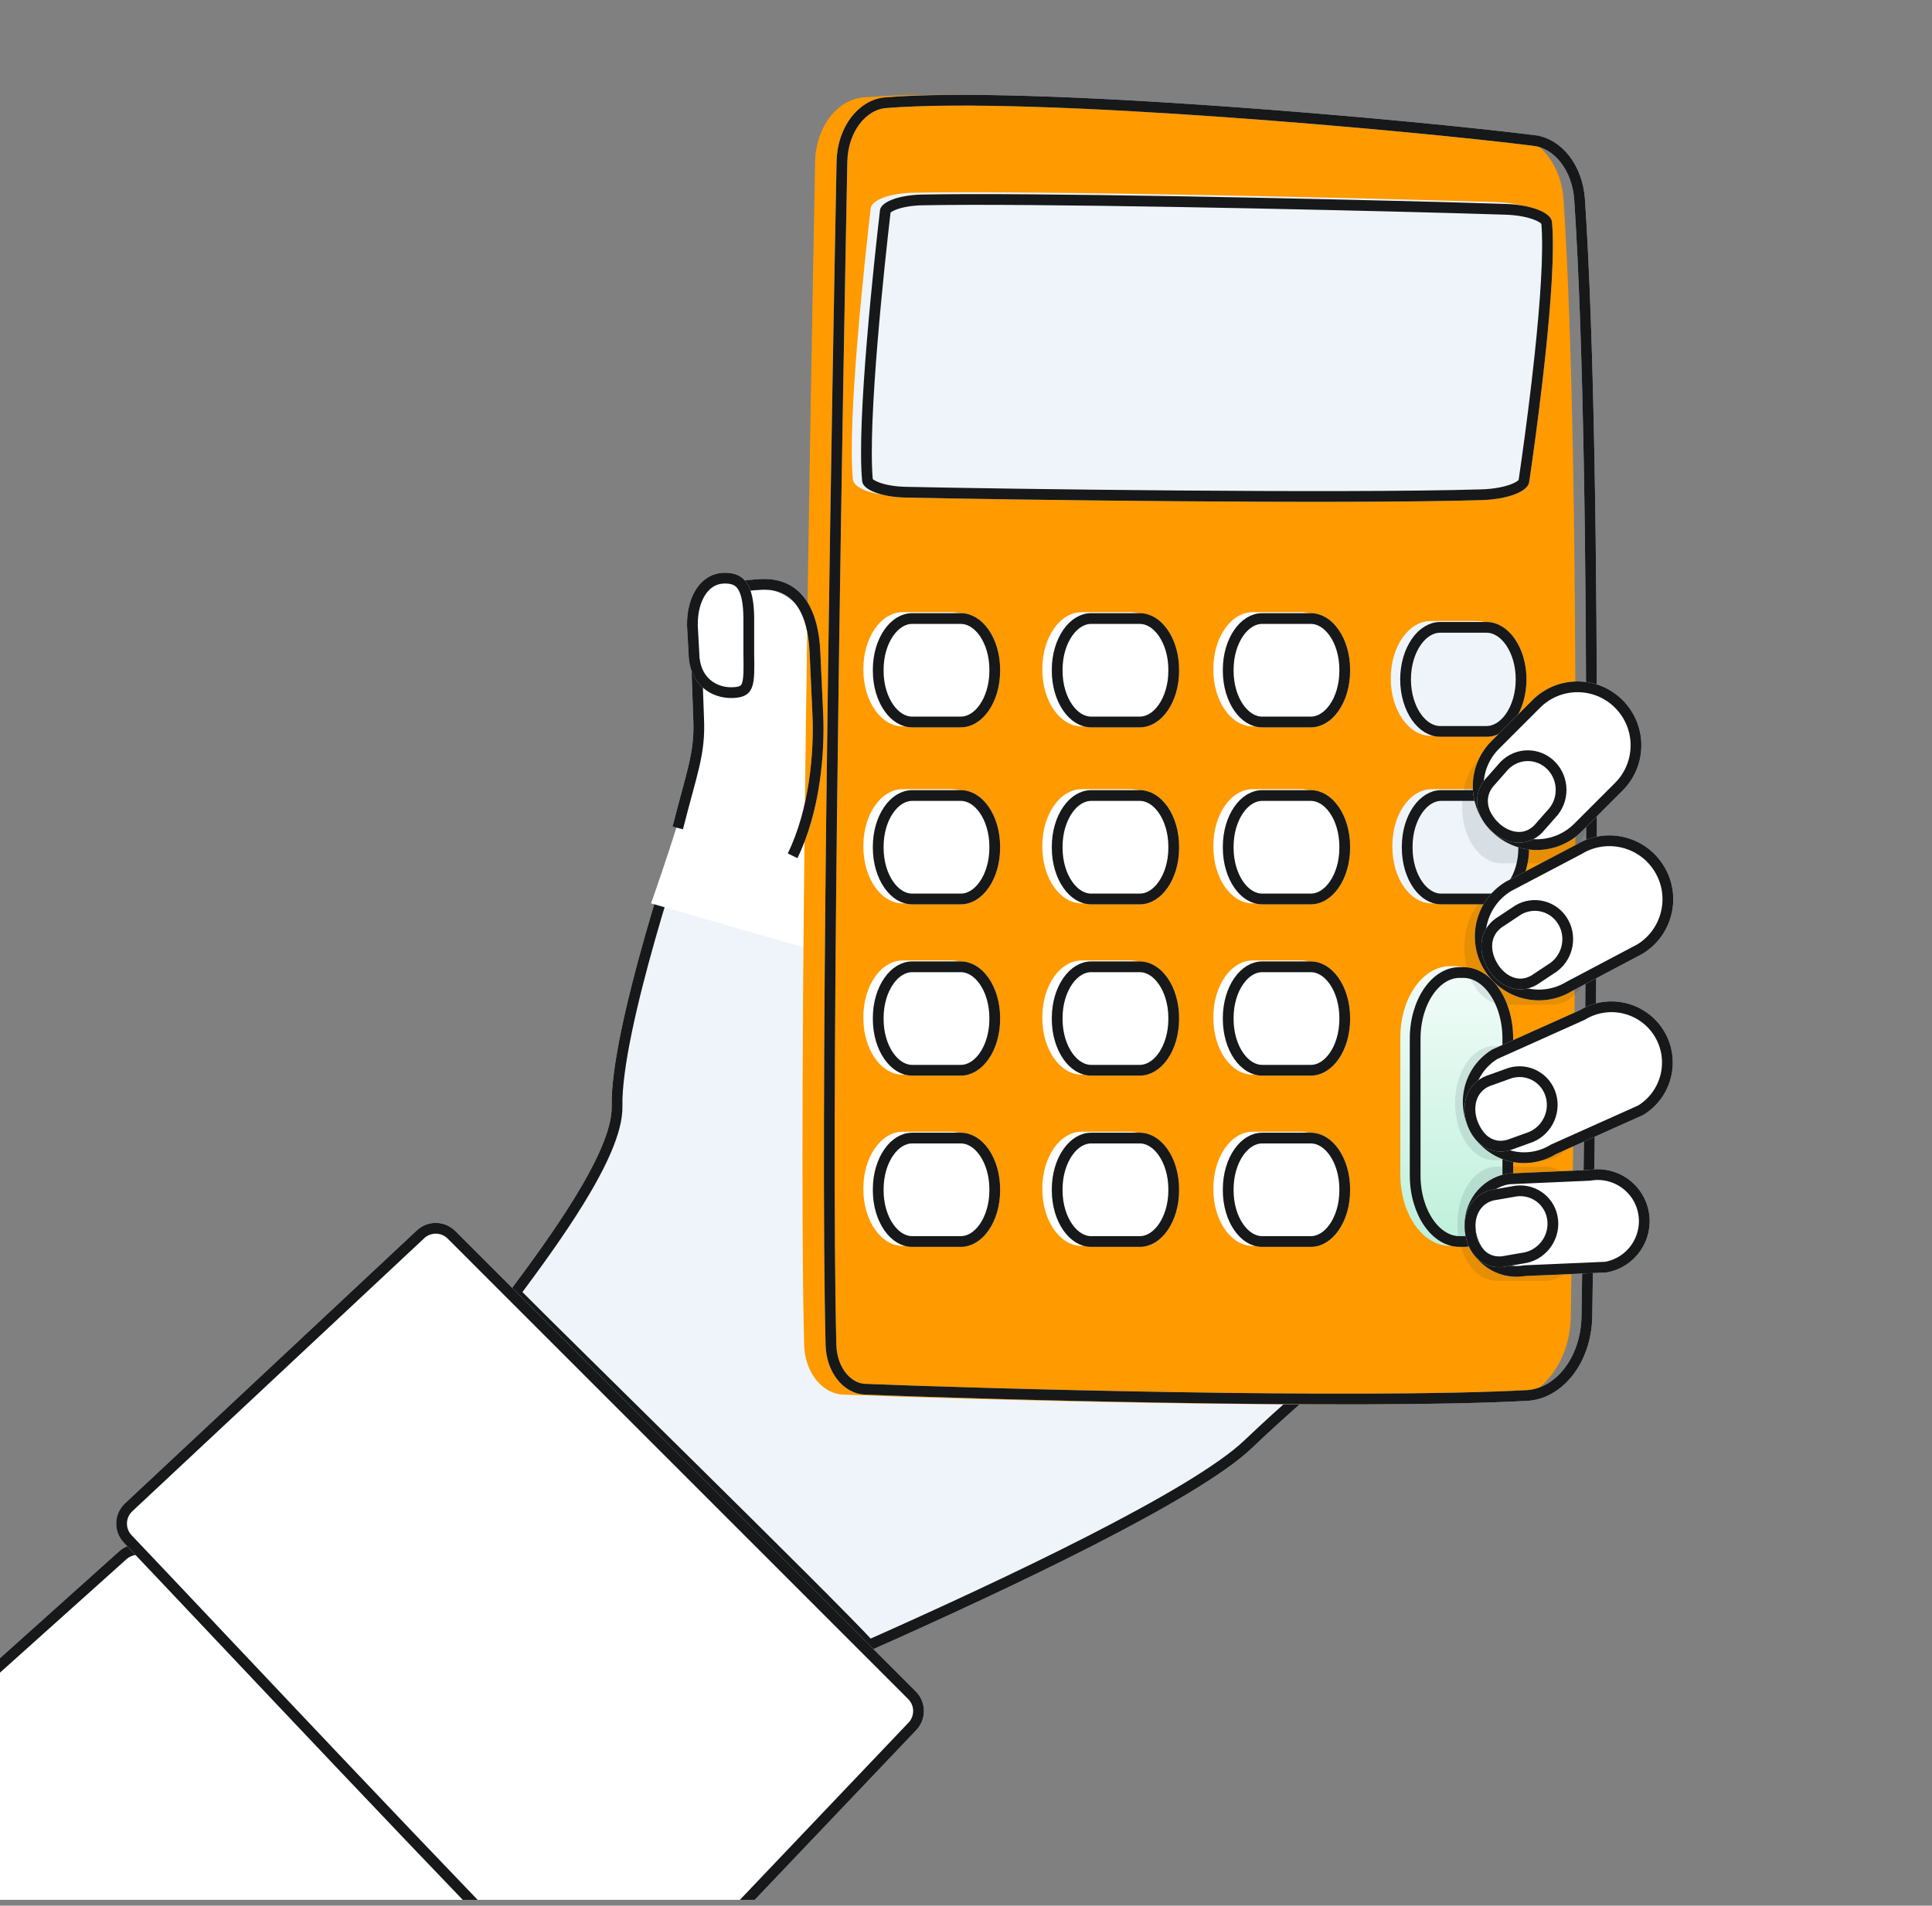 <svg width="224" height="221" viewBox="0 0 224 221" fill="none" xmlns="http://www.w3.org/2000/svg">
<rect x="0" y="0" width="224" height="221" fill="#808080" stroke="none"/>
<g clip-path="url(#clip0_4895_429)">
<path d="M176.965 142.984C176.863 143.041 176.738 143.11 176.592 143.193C176.137 143.451 175.471 143.838 174.618 144.352C172.912 145.382 170.459 146.925 167.467 148.982C161.482 153.097 153.335 159.272 144.676 167.523C143.159 168.967 140.668 170.703 137.493 172.619C134.327 174.529 130.513 176.597 126.378 178.711C118.245 182.867 108.887 187.181 100.798 190.778C98.366 188.127 89.18 179.006 80.075 170.011C71.064 161.108 62.117 152.307 59.754 149.905C61.877 147.041 64.787 143.101 67.177 139.202C68.406 137.197 69.507 135.189 70.295 133.334C71.077 131.492 71.576 129.741 71.544 128.267C71.496 126.07 71.944 122.968 72.664 119.513C73.381 116.069 74.357 112.319 75.342 108.845C76.325 105.372 77.316 102.182 78.06 99.859C78.433 98.698 78.743 97.754 78.961 97.1C79.046 96.844 79.116 96.633 79.171 96.471L176.965 88.227V142.984Z" fill="#EEF4FA"/>
<path d="M176.965 142.984C176.863 143.041 176.738 143.11 176.592 143.193C176.137 143.451 175.471 143.838 174.618 144.352C172.912 145.382 170.459 146.925 167.467 148.982C161.482 153.097 153.335 159.272 144.676 167.523C143.159 168.967 140.668 170.703 137.493 172.619C134.327 174.529 130.513 176.597 126.378 178.711C118.245 182.867 108.887 187.181 100.798 190.778C98.366 188.127 89.18 179.006 80.075 170.011C71.064 161.108 62.117 152.307 59.754 149.905C61.877 147.041 64.787 143.101 67.177 139.202C68.406 137.197 69.507 135.189 70.295 133.334C71.077 131.492 71.576 129.741 71.544 128.267C71.496 126.07 71.944 122.968 72.664 119.513C73.381 116.069 74.357 112.319 75.342 108.845C76.325 105.372 77.316 102.182 78.06 99.859C78.433 98.698 78.743 97.754 78.961 97.1C79.046 96.844 79.116 96.633 79.171 96.471L176.965 88.227V142.984Z" stroke="#EEF4FA" stroke-width="1.246"/>
<path d="M176.965 142.984C176.863 143.041 176.738 143.11 176.592 143.193C176.137 143.451 175.471 143.838 174.618 144.352C172.912 145.382 170.459 146.925 167.467 148.982C161.482 153.097 153.335 159.272 144.676 167.523C143.159 168.967 140.668 170.703 137.493 172.619C134.327 174.529 130.513 176.597 126.378 178.711C118.245 182.867 108.887 187.181 100.798 190.778C98.366 188.127 89.18 179.006 80.075 170.011C71.064 161.108 62.117 152.307 59.754 149.905C61.877 147.041 64.787 143.101 67.177 139.202C68.406 137.197 69.507 135.189 70.295 133.334C71.077 131.492 71.576 129.741 71.544 128.267C71.496 126.07 71.944 122.968 72.664 119.513C73.381 116.069 74.357 112.319 75.342 108.845C76.325 105.372 77.316 102.182 78.06 99.859C78.433 98.698 78.743 97.754 78.961 97.1C79.046 96.844 79.116 96.633 79.171 96.471L176.965 88.227V142.984Z" stroke="black" stroke-opacity="0.9" stroke-width="1.246"/>
<path d="M81.268 84.585C81.483 87.598 76.022 103.284 75.484 104.763L93.644 110.01V99.113C93.958 97.903 93.16 94.835 94.452 92.791C96.066 90.235 94.586 87.275 94.452 79.742C94.317 72.208 93.51 67.904 85.842 68.038C78.174 68.173 80.999 80.818 81.268 84.585Z" fill="white"/>
<path d="M94.507 18.741C94.035 42.938 92.504 126.404 93.235 155.982C93.312 159.117 95.288 161.63 97.753 161.732C109.945 162.239 154.637 163.526 174.578 162.461C178.731 162.239 182.034 157.962 182.121 152.68C182.535 127.282 183.45 55.845 181.277 23.12C181.016 19.2 178.597 16.077 175.516 15.684C162.236 13.998 117.352 9.871 100.124 11.293C97.018 11.548 94.584 14.784 94.507 18.741Z" fill="#FF9A00"/>
<path d="M102.663 11.914C111.222 11.208 126.704 11.879 141.745 12.944C156.77 14.009 171.299 15.461 177.924 16.302V16.303C180.613 16.646 182.894 19.429 183.143 23.161C185.313 55.854 184.4 127.261 183.986 152.669C183.901 157.756 180.741 161.641 177.032 161.839C157.124 162.902 112.462 161.616 100.267 161.109C98.248 161.026 96.418 158.907 96.345 155.967C95.706 130.101 96.797 62.978 97.397 30.386L97.618 18.753C97.691 14.988 99.988 12.134 102.662 11.914H102.663Z" stroke="#EEF4FA" stroke-width="1.246"/>
<path d="M102.663 11.914C111.222 11.208 126.704 11.879 141.745 12.944C156.77 14.009 171.299 15.461 177.924 16.302V16.303C180.613 16.646 182.894 19.429 183.143 23.161C185.313 55.854 184.4 127.261 183.986 152.669C183.901 157.756 180.741 161.641 177.032 161.839C157.124 162.902 112.462 161.616 100.267 161.109C98.248 161.026 96.418 158.907 96.345 155.967C95.706 130.101 96.797 62.978 97.397 30.386L97.618 18.753C97.691 14.988 99.988 12.134 102.662 11.914H102.663Z" stroke="black" stroke-opacity="0.9" stroke-width="1.246"/>
<path d="M100.952 24.166C100.296 29.824 98.226 48.637 98.884 55.596C98.98 56.613 101.157 57.434 103.916 57.495C115.278 57.74 154.04 58.28 170.706 57.788C173.705 57.702 176.062 56.808 176.223 55.701C177.067 49.93 179.492 32.412 178.863 25.531C178.763 24.433 176.452 23.537 173.482 23.441C161.19 23.036 120.002 22.067 105.84 22.352C103.179 22.403 101.065 23.189 100.952 24.166Z" fill="#EEF4FA"/>
<path d="M106.929 23.185C119.304 22.936 152.374 23.646 168.683 24.099L174.538 24.274C175.973 24.32 177.22 24.559 178.099 24.901C178.54 25.072 178.861 25.259 179.066 25.436C179.273 25.615 179.314 25.742 179.319 25.798C179.627 29.168 179.186 35.206 178.551 41.176C178.077 45.638 177.5 50.023 177.063 53.153L176.682 55.821C176.672 55.889 176.617 56.027 176.393 56.212C176.173 56.395 175.837 56.583 175.384 56.755C174.481 57.097 173.213 57.334 171.763 57.376C155.116 57.867 116.37 57.328 105.006 57.082C103.677 57.053 102.516 56.84 101.698 56.531C101.287 56.376 100.989 56.207 100.801 56.047C100.612 55.886 100.584 55.781 100.581 55.748C100.258 52.333 100.604 45.945 101.123 39.654C101.639 33.384 102.319 27.275 102.647 24.449V24.448C102.65 24.422 102.677 24.322 102.863 24.168C103.046 24.015 103.335 23.854 103.734 23.706C104.528 23.411 105.649 23.21 106.928 23.185H106.929Z" stroke="#EEF4FA" stroke-width="1.246"/>
<path d="M106.929 23.185C119.304 22.936 152.374 23.646 168.683 24.099L174.538 24.274C175.973 24.32 177.22 24.559 178.099 24.901C178.54 25.072 178.861 25.259 179.066 25.436C179.273 25.615 179.314 25.742 179.319 25.798C179.627 29.168 179.186 35.206 178.551 41.176C178.077 45.638 177.5 50.023 177.063 53.153L176.682 55.821C176.672 55.889 176.617 56.027 176.393 56.212C176.173 56.395 175.837 56.583 175.384 56.755C174.481 57.097 173.213 57.334 171.763 57.376C155.116 57.867 116.37 57.328 105.006 57.082C103.677 57.053 102.516 56.84 101.698 56.531C101.287 56.376 100.989 56.207 100.801 56.047C100.612 55.886 100.584 55.781 100.581 55.748C100.258 52.333 100.604 45.945 101.123 39.654C101.639 33.384 102.319 27.275 102.647 24.449V24.448C102.65 24.422 102.677 24.322 102.863 24.168C103.046 24.015 103.335 23.854 103.734 23.706C104.528 23.411 105.649 23.21 106.928 23.185H106.929Z" stroke="black" stroke-opacity="0.9" stroke-width="1.246"/>
<path d="M114.859 77.69C114.859 81.307 112.815 84.241 110.296 84.241H104.664C102.145 84.241 100.102 81.307 100.102 77.69V77.549C100.102 73.931 102.145 70.998 104.664 70.998H110.296C112.815 70.998 114.859 73.931 114.859 77.549V77.69V77.69Z" fill="white"/>
<path d="M135.609 77.69C135.609 81.307 133.566 84.241 131.046 84.241H125.415C122.895 84.241 120.852 81.307 120.852 77.69V77.549C120.852 73.931 122.895 70.998 125.415 70.998H131.046C133.566 70.998 135.609 73.931 135.609 77.549V77.69Z" fill="white"/>
<path d="M155.437 77.69C155.437 81.307 153.394 84.241 150.875 84.241H145.243C142.723 84.241 140.68 81.307 140.68 77.69V77.549C140.68 73.931 142.723 70.998 145.243 70.998H150.875C153.394 70.998 155.437 73.931 155.437 77.549V77.69Z" fill="white"/>
<path d="M175.884 78.677C175.884 82.354 173.808 85.333 171.249 85.333H165.88C163.319 85.333 161.245 82.351 161.245 78.677C161.245 74.999 163.321 72.021 165.88 72.021H171.249C173.81 72.021 175.884 74.999 175.884 78.677Z" fill="#EEF4FA"/>
<path d="M114.859 98.216C114.859 101.833 112.815 104.767 110.296 104.767H104.664C102.145 104.767 100.102 101.833 100.102 98.216V98.075C100.102 94.457 102.145 91.524 104.664 91.524H110.296C112.815 91.524 114.859 94.457 114.859 98.075V98.216V98.216Z" fill="white"/>
<path d="M135.609 98.216C135.609 101.833 133.566 104.767 131.046 104.767H125.415C122.895 104.767 120.852 101.833 120.852 98.216V98.075C120.852 94.457 122.895 91.524 125.415 91.524H131.046C133.566 91.524 135.609 94.457 135.609 98.075V98.216Z" fill="white"/>
<path d="M155.437 98.216C155.437 101.833 153.394 104.767 150.875 104.767H145.243C142.723 104.767 140.68 101.833 140.68 98.216V98.075C140.68 94.457 142.723 91.524 145.243 91.524H150.875C153.394 91.524 155.437 94.457 155.437 98.075V98.216Z" fill="white"/>
<path d="M176.189 98.216C176.189 101.833 174.146 104.767 171.627 104.767H165.995C163.476 104.767 161.433 101.833 161.433 98.216V98.075C161.433 94.457 163.476 91.524 165.995 91.524H171.627C174.146 91.524 176.189 94.457 176.189 98.075V98.216Z" fill="#EEF4FA"/>
<path d="M114.859 118.079C114.859 121.696 112.815 124.63 110.296 124.63H104.664C102.145 124.63 100.102 121.696 100.102 118.079V117.938C100.102 114.32 102.145 111.387 104.664 111.387H110.296C112.815 111.387 114.859 114.32 114.859 117.938V118.079V118.079Z" fill="white"/>
<path d="M135.609 118.079C135.609 121.696 133.566 124.63 131.046 124.63H125.415C122.895 124.63 120.852 121.696 120.852 118.079V117.938C120.852 114.32 122.895 111.387 125.415 111.387H131.046C133.566 111.387 135.609 114.32 135.609 117.938V118.079Z" fill="white"/>
<path d="M155.437 118.079C155.437 121.696 153.394 124.63 150.875 124.63H145.243C142.723 124.63 140.68 121.696 140.68 118.079V117.938C140.68 114.32 142.723 111.387 145.243 111.387H150.875C153.394 111.387 155.437 114.32 155.437 117.938V118.079Z" fill="white"/>
<path d="M114.859 137.941C114.859 141.559 112.815 144.492 110.296 144.492H104.664C102.145 144.492 100.102 141.559 100.102 137.941V137.8C100.102 134.183 102.145 131.249 104.664 131.249H110.296C112.815 131.249 114.859 134.183 114.859 137.8V137.941V137.941Z" fill="white"/>
<path d="M135.609 137.941C135.609 141.559 133.566 144.492 131.046 144.492H125.415C122.895 144.492 120.852 141.559 120.852 137.941V137.8C120.852 134.183 122.895 131.249 125.415 131.249H131.046C133.566 131.249 135.609 134.183 135.609 137.8V137.941Z" fill="white"/>
<path d="M155.437 137.941C155.437 141.559 153.394 144.492 150.875 144.492H145.243C142.723 144.492 140.68 141.559 140.68 137.941V137.8C140.68 134.183 142.723 131.249 145.243 131.249H150.875C153.394 131.249 155.437 134.183 155.437 137.8V137.941Z" fill="white"/>
<path d="M174.345 136.202C174.345 140.782 171.758 144.493 168.571 144.493H168.13C164.94 144.493 162.356 140.779 162.356 136.202V120.34C162.356 115.76 164.942 112.049 168.13 112.049H168.571C171.76 112.049 174.345 115.763 174.345 120.34V136.202Z" fill="url(#paint0_linear_4895_429)"/>
<path d="M105.762 71.733H111.394C112.393 71.733 113.363 72.314 114.109 73.385C114.853 74.454 115.334 75.964 115.334 77.661V77.802C115.334 79.499 114.853 81.009 114.109 82.078C113.363 83.149 112.393 83.73 111.394 83.73H105.762C104.763 83.73 103.793 83.149 103.047 82.078C102.303 81.009 101.823 79.499 101.823 77.802V77.661C101.823 75.964 102.303 74.454 103.047 73.385C103.793 72.314 104.763 71.733 105.762 71.733Z" stroke="#EEF4FA" stroke-width="1.246"/>
<path d="M105.762 71.733H111.394C112.393 71.733 113.363 72.314 114.109 73.385C114.853 74.454 115.334 75.964 115.334 77.661V77.802C115.334 79.499 114.853 81.009 114.109 82.078C113.363 83.149 112.393 83.73 111.394 83.73H105.762C104.763 83.73 103.793 83.149 103.047 82.078C102.303 81.009 101.823 79.499 101.823 77.802V77.661C101.823 75.964 102.303 74.454 103.047 73.385C103.793 72.314 104.763 71.733 105.762 71.733Z" stroke="black" stroke-opacity="0.9" stroke-width="1.246"/>
<path d="M126.512 71.733H132.144C133.143 71.733 134.113 72.314 134.859 73.385C135.603 74.454 136.084 75.964 136.084 77.661V77.802C136.084 79.499 135.603 81.009 134.859 82.078C134.113 83.149 133.143 83.73 132.144 83.73H126.512C125.513 83.73 124.544 83.149 123.798 82.078C123.053 81.009 122.573 79.499 122.573 77.802V77.661C122.573 75.964 123.053 74.454 123.798 73.385C124.544 72.314 125.513 71.733 126.512 71.733Z" stroke="#EEF4FA" stroke-width="1.246"/>
<path d="M126.512 71.733H132.144C133.143 71.733 134.113 72.314 134.859 73.385C135.603 74.454 136.084 75.964 136.084 77.661V77.802C136.084 79.499 135.603 81.009 134.859 82.078C134.113 83.149 133.143 83.73 132.144 83.73H126.512C125.513 83.73 124.544 83.149 123.798 82.078C123.053 81.009 122.573 79.499 122.573 77.802V77.661C122.573 75.964 123.053 74.454 123.798 73.385C124.544 72.314 125.513 71.733 126.512 71.733Z" stroke="black" stroke-opacity="0.9" stroke-width="1.246"/>
<path d="M146.341 71.733H151.973C152.972 71.733 153.942 72.314 154.688 73.385C155.432 74.454 155.912 75.964 155.912 77.661V77.802C155.912 79.499 155.432 81.009 154.688 82.078C153.942 83.149 152.972 83.73 151.973 83.73H146.341C145.342 83.73 144.372 83.149 143.626 82.078C142.882 81.009 142.402 79.499 142.402 77.802V77.661C142.402 75.964 142.882 74.454 143.626 73.385C144.372 72.314 145.342 71.733 146.341 71.733Z" stroke="#EEF4FA" stroke-width="1.246"/>
<path d="M146.341 71.733H151.973C152.972 71.733 153.942 72.314 154.688 73.385C155.432 74.454 155.912 75.964 155.912 77.661V77.802C155.912 79.499 155.432 81.009 154.688 82.078C153.942 83.149 152.972 83.73 151.973 83.73H146.341C145.342 83.73 144.372 83.149 143.626 82.078C142.882 81.009 142.402 79.499 142.402 77.802V77.661C142.402 75.964 142.882 74.454 143.626 73.385C144.372 72.314 145.342 71.733 146.341 71.733Z" stroke="black" stroke-opacity="0.9" stroke-width="1.246"/>
<path d="M166.978 72.756H172.346C173.366 72.756 174.354 73.348 175.113 74.438C175.87 75.525 176.359 77.062 176.359 78.789C176.359 80.516 175.87 82.052 175.113 83.14C174.354 84.229 173.365 84.821 172.346 84.821H166.978C165.958 84.821 164.97 84.229 164.211 83.139C163.454 82.051 162.965 80.515 162.965 78.789C162.965 77.062 163.454 75.525 164.211 74.438C164.971 73.348 165.959 72.756 166.978 72.756Z" stroke="#EEF4FA" stroke-width="1.246"/>
<path d="M166.978 72.756H172.346C173.366 72.756 174.354 73.348 175.113 74.438C175.87 75.525 176.359 77.062 176.359 78.789C176.359 80.516 175.87 82.052 175.113 83.14C174.354 84.229 173.365 84.821 172.346 84.821H166.978C165.958 84.821 164.97 84.229 164.211 83.139C163.454 82.051 162.965 80.515 162.965 78.789C162.965 77.062 163.454 75.525 164.211 74.438C164.971 73.348 165.959 72.756 166.978 72.756Z" stroke="black" stroke-opacity="0.9" stroke-width="1.246"/>
<path d="M105.762 92.259H111.394C112.393 92.259 113.363 92.84 114.109 93.911C114.853 94.98 115.333 96.49 115.333 98.187V98.328C115.333 100.025 114.853 101.535 114.109 102.604C113.363 103.675 112.393 104.256 111.394 104.256H105.762C104.763 104.256 103.793 103.675 103.047 102.604C102.303 101.535 101.823 100.025 101.823 98.328V98.187C101.823 96.49 102.303 94.98 103.047 93.911C103.793 92.84 104.763 92.259 105.762 92.259Z" stroke="#EEF4FA" stroke-width="1.246"/>
<path d="M105.762 92.259H111.394C112.393 92.259 113.363 92.84 114.109 93.911C114.853 94.98 115.333 96.49 115.333 98.187V98.328C115.333 100.025 114.853 101.535 114.109 102.604C113.363 103.675 112.393 104.256 111.394 104.256H105.762C104.763 104.256 103.793 103.675 103.047 102.604C102.303 101.535 101.823 100.025 101.823 98.328V98.187C101.823 96.49 102.303 94.98 103.047 93.911C103.793 92.84 104.763 92.259 105.762 92.259Z" stroke="black" stroke-opacity="0.9" stroke-width="1.246"/>
<path d="M126.512 92.259H132.144C133.143 92.259 134.113 92.84 134.859 93.911C135.603 94.98 136.084 96.49 136.084 98.187V98.328C136.084 100.025 135.603 101.535 134.859 102.604C134.113 103.675 133.143 104.256 132.144 104.256H126.512C125.513 104.256 124.544 103.675 123.798 102.604C123.053 101.535 122.573 100.025 122.573 98.328V98.187C122.573 96.49 123.053 94.98 123.798 93.911C124.544 92.84 125.513 92.259 126.512 92.259Z" stroke="#EEF4FA" stroke-width="1.246"/>
<path d="M126.512 92.259H132.144C133.143 92.259 134.113 92.84 134.859 93.911C135.603 94.98 136.084 96.49 136.084 98.187V98.328C136.084 100.025 135.603 101.535 134.859 102.604C134.113 103.675 133.143 104.256 132.144 104.256H126.512C125.513 104.256 124.544 103.675 123.798 102.604C123.053 101.535 122.573 100.025 122.573 98.328V98.187C122.573 96.49 123.053 94.98 123.798 93.911C124.544 92.84 125.513 92.259 126.512 92.259Z" stroke="black" stroke-opacity="0.9" stroke-width="1.246"/>
<path d="M146.341 92.259H151.973C152.972 92.259 153.942 92.84 154.688 93.911C155.432 94.98 155.912 96.49 155.912 98.187V98.328C155.912 100.025 155.432 101.535 154.688 102.604C153.942 103.675 152.972 104.256 151.973 104.256H146.341C145.342 104.256 144.372 103.675 143.626 102.604C142.882 101.535 142.402 100.025 142.402 98.328V98.187C142.402 96.49 142.882 94.98 143.626 93.911C144.372 92.84 145.342 92.259 146.341 92.259Z" stroke="#EEF4FA" stroke-width="1.246"/>
<path d="M146.341 92.259H151.973C152.972 92.259 153.942 92.84 154.688 93.911C155.432 94.98 155.912 96.49 155.912 98.187V98.328C155.912 100.025 155.432 101.535 154.688 102.604C153.942 103.675 152.972 104.256 151.973 104.256H146.341C145.342 104.256 144.372 103.675 143.626 102.604C142.882 101.535 142.402 100.025 142.402 98.328V98.187C142.402 96.49 142.882 94.98 143.626 93.911C144.372 92.84 145.342 92.259 146.341 92.259Z" stroke="black" stroke-opacity="0.9" stroke-width="1.246"/>
<path d="M167.093 92.259H172.725C173.724 92.259 174.694 92.84 175.44 93.911C176.184 94.98 176.664 96.49 176.664 98.187V98.328C176.664 100.025 176.184 101.535 175.44 102.604C174.694 103.675 173.724 104.256 172.725 104.256H167.093C166.094 104.256 165.124 103.675 164.378 102.604C163.634 101.535 163.154 100.025 163.154 98.328V98.187C163.154 96.49 163.634 94.98 164.378 93.911C165.124 92.84 166.094 92.259 167.093 92.259Z" stroke="#EEF4FA" stroke-width="1.246"/>
<path d="M167.093 92.259H172.725C173.724 92.259 174.694 92.84 175.44 93.911C176.184 94.98 176.664 96.49 176.664 98.187V98.328C176.664 100.025 176.184 101.535 175.44 102.604C174.694 103.675 173.724 104.256 172.725 104.256H167.093C166.094 104.256 165.124 103.675 164.378 102.604C163.634 101.535 163.154 100.025 163.154 98.328V98.187C163.154 96.49 163.634 94.98 164.378 93.911C165.124 92.84 166.094 92.259 167.093 92.259Z" stroke="black" stroke-opacity="0.9" stroke-width="1.246"/>
<path d="M105.762 112.122H111.394C112.393 112.122 113.363 112.703 114.109 113.774C114.853 114.843 115.333 116.353 115.333 118.05V118.191C115.333 119.888 114.853 121.398 114.109 122.467C113.363 123.538 112.393 124.119 111.394 124.119H105.762C104.763 124.119 103.793 123.538 103.047 122.467C102.303 121.398 101.823 119.888 101.823 118.191V118.05C101.823 116.353 102.303 114.843 103.047 113.774C103.793 112.703 104.763 112.122 105.762 112.122Z" stroke="#EEF4FA" stroke-width="1.246"/>
<path d="M105.762 112.122H111.394C112.393 112.122 113.363 112.703 114.109 113.774C114.853 114.843 115.333 116.353 115.333 118.05V118.191C115.333 119.888 114.853 121.398 114.109 122.467C113.363 123.538 112.393 124.119 111.394 124.119H105.762C104.763 124.119 103.793 123.538 103.047 122.467C102.303 121.398 101.823 119.888 101.823 118.191V118.05C101.823 116.353 102.303 114.843 103.047 113.774C103.793 112.703 104.763 112.122 105.762 112.122Z" stroke="black" stroke-opacity="0.9" stroke-width="1.246"/>
<path d="M126.512 112.122H132.144C133.143 112.122 134.113 112.703 134.859 113.774C135.603 114.843 136.084 116.353 136.084 118.05V118.191C136.084 119.888 135.603 121.398 134.859 122.467C134.113 123.538 133.143 124.119 132.144 124.119H126.512C125.513 124.119 124.544 123.538 123.798 122.467C123.053 121.398 122.573 119.888 122.573 118.191V118.05C122.573 116.353 123.053 114.843 123.798 113.774C124.544 112.703 125.513 112.122 126.512 112.122Z" stroke="#EEF4FA" stroke-width="1.246"/>
<path d="M126.512 112.122H132.144C133.143 112.122 134.113 112.703 134.859 113.774C135.603 114.843 136.084 116.353 136.084 118.05V118.191C136.084 119.888 135.603 121.398 134.859 122.467C134.113 123.538 133.143 124.119 132.144 124.119H126.512C125.513 124.119 124.544 123.538 123.798 122.467C123.053 121.398 122.573 119.888 122.573 118.191V118.05C122.573 116.353 123.053 114.843 123.798 113.774C124.544 112.703 125.513 112.122 126.512 112.122Z" stroke="black" stroke-opacity="0.9" stroke-width="1.246"/>
<path d="M146.341 112.122H151.973C152.972 112.122 153.942 112.703 154.688 113.774C155.432 114.843 155.912 116.353 155.912 118.05V118.191C155.912 119.888 155.432 121.398 154.688 122.467C153.942 123.538 152.972 124.119 151.973 124.119H146.341C145.342 124.119 144.372 123.538 143.626 122.467C142.882 121.398 142.402 119.888 142.402 118.191V118.05C142.402 116.353 142.882 114.843 143.626 113.774C144.372 112.703 145.342 112.122 146.341 112.122Z" stroke="#EEF4FA" stroke-width="1.246"/>
<path d="M146.341 112.122H151.973C152.972 112.122 153.942 112.703 154.688 113.774C155.432 114.843 155.912 116.353 155.912 118.05V118.191C155.912 119.888 155.432 121.398 154.688 122.467C153.942 123.538 152.972 124.119 151.973 124.119H146.341C145.342 124.119 144.372 123.538 143.626 122.467C142.882 121.398 142.402 119.888 142.402 118.191V118.05C142.402 116.353 142.882 114.843 143.626 113.774C144.372 112.703 145.342 112.122 146.341 112.122Z" stroke="black" stroke-opacity="0.9" stroke-width="1.246"/>
<path d="M105.762 131.985H111.394C112.393 131.985 113.363 132.566 114.109 133.637C114.853 134.706 115.333 136.216 115.333 137.913V138.054C115.333 139.751 114.853 141.261 114.109 142.33C113.363 143.401 112.393 143.982 111.394 143.982H105.762C104.763 143.982 103.793 143.401 103.047 142.33C102.303 141.261 101.823 139.751 101.823 138.054V137.913C101.823 136.216 102.303 134.706 103.047 133.637C103.793 132.566 104.763 131.985 105.762 131.985Z" stroke="#EEF4FA" stroke-width="1.246"/>
<path d="M105.762 131.985H111.394C112.393 131.985 113.363 132.566 114.109 133.637C114.853 134.706 115.333 136.216 115.333 137.913V138.054C115.333 139.751 114.853 141.261 114.109 142.33C113.363 143.401 112.393 143.982 111.394 143.982H105.762C104.763 143.982 103.793 143.401 103.047 142.33C102.303 141.261 101.823 139.751 101.823 138.054V137.913C101.823 136.216 102.303 134.706 103.047 133.637C103.793 132.566 104.763 131.985 105.762 131.985Z" stroke="black" stroke-opacity="0.9" stroke-width="1.246"/>
<path d="M126.512 131.985H132.144C133.143 131.985 134.113 132.566 134.859 133.637C135.603 134.706 136.084 136.216 136.084 137.913V138.054C136.084 139.751 135.603 141.261 134.859 142.33C134.113 143.401 133.143 143.982 132.144 143.982H126.512C125.513 143.982 124.544 143.401 123.798 142.33C123.053 141.261 122.573 139.751 122.573 138.054V137.913C122.573 136.216 123.053 134.706 123.798 133.637C124.544 132.566 125.513 131.985 126.512 131.985Z" stroke="#EEF4FA" stroke-width="1.246"/>
<path d="M126.512 131.985H132.144C133.143 131.985 134.113 132.566 134.859 133.637C135.603 134.706 136.084 136.216 136.084 137.913V138.054C136.084 139.751 135.603 141.261 134.859 142.33C134.113 143.401 133.143 143.982 132.144 143.982H126.512C125.513 143.982 124.544 143.401 123.798 142.33C123.053 141.261 122.573 139.751 122.573 138.054V137.913C122.573 136.216 123.053 134.706 123.798 133.637C124.544 132.566 125.513 131.985 126.512 131.985Z" stroke="black" stroke-opacity="0.9" stroke-width="1.246"/>
<path d="M146.341 131.985H151.973C152.972 131.985 153.942 132.566 154.688 133.637C155.432 134.706 155.912 136.216 155.912 137.913V138.054C155.912 139.751 155.432 141.261 154.688 142.33C153.942 143.401 152.972 143.982 151.973 143.982H146.341C145.342 143.982 144.372 143.401 143.626 142.33C142.882 141.261 142.402 139.751 142.402 138.054V137.913C142.402 136.216 142.882 134.706 143.626 133.637C144.372 132.566 145.342 131.985 146.341 131.985Z" stroke="#EEF4FA" stroke-width="1.246"/>
<path d="M146.341 131.985H151.973C152.972 131.985 153.942 132.566 154.688 133.637C155.432 134.706 155.912 136.216 155.912 137.913V138.054C155.912 139.751 155.432 141.261 154.688 142.33C153.942 143.401 152.972 143.982 151.973 143.982H146.341C145.342 143.982 144.372 143.401 143.626 142.33C142.882 141.261 142.402 139.751 142.402 138.054V137.913C142.402 136.216 142.882 134.706 143.626 133.637C144.372 132.566 145.342 131.985 146.341 131.985Z" stroke="black" stroke-opacity="0.9" stroke-width="1.246"/>
<path d="M169.228 112.785H169.668C171.003 112.785 172.275 113.561 173.24 114.947C174.203 116.331 174.819 118.276 174.819 120.453V136.314C174.819 138.493 174.203 140.438 173.24 141.821C172.275 143.206 171.002 143.982 169.668 143.982H169.228C167.894 143.982 166.621 143.206 165.656 141.82C164.692 140.436 164.077 138.491 164.077 136.314V120.453C164.077 118.274 164.693 116.329 165.657 114.946C166.622 113.56 167.895 112.785 169.228 112.785Z" stroke="#EEF4FA" stroke-width="1.246"/>
<path d="M169.228 112.785H169.668C171.003 112.785 172.275 113.561 173.24 114.947C174.203 116.331 174.819 118.276 174.819 120.453V136.314C174.819 138.493 174.203 140.438 173.24 141.821C172.275 143.206 171.002 143.982 169.668 143.982H169.228C167.894 143.982 166.621 143.206 165.656 141.82C164.692 140.436 164.077 138.491 164.077 136.314V120.453C164.077 118.274 164.693 116.329 165.657 114.946C166.622 113.56 167.895 112.785 169.228 112.785Z" stroke="black" stroke-opacity="0.9" stroke-width="1.246"/>
<path opacity="0.1" d="M184.273 93.564C184.273 97.181 182.23 100.115 179.71 100.115H174.078C171.559 100.115 169.516 97.181 169.516 93.564V93.423C169.516 89.805 171.559 86.872 174.078 86.872H179.71C182.23 86.872 184.273 89.805 184.273 93.423V93.564Z" fill="#011E2E"/>
<path opacity="0.1" d="M184.542 109.976C184.542 113.593 182.499 116.527 179.979 116.527H174.348C171.828 116.527 169.785 113.593 169.785 109.976V109.835C169.785 106.217 171.828 103.284 174.348 103.284H179.979C182.499 103.284 184.542 106.217 184.542 109.835V109.976Z" fill="#011E2E"/>
<path opacity="0.1" d="M183.466 128.002C183.466 131.619 181.423 134.553 178.903 134.553H173.271C170.752 134.553 168.709 131.619 168.709 128.002V127.861C168.709 124.243 170.752 121.31 173.271 121.31H178.903C181.423 121.31 183.466 124.243 183.466 127.861V128.002Z" fill="#011E2E"/>
<path opacity="0.1" d="M183.735 141.992C183.735 145.61 181.692 148.543 179.172 148.543H173.54C171.021 148.543 168.978 145.61 168.978 141.992V141.851C168.978 138.234 171.021 135.3 173.54 135.3H179.172C181.692 135.3 183.735 138.234 183.735 141.851V141.992Z" fill="#011E2E"/>
<path d="M91.895 99.248C94.475 93.975 95.026 87.214 94.819 82.807L94.487 75.587C94.279 71.188 92.669 67.578 88.263 67.777C83.856 67.993 80.453 69.172 80.652 73.578L81.001 83.355C81.184 87.396 80.229 89.5 78.578 96.02" stroke="#EEF4FA" stroke-width="1.246"/>
<path d="M91.895 99.248C94.475 93.975 95.026 87.214 94.819 82.807L94.487 75.587C94.279 71.188 92.669 67.578 88.263 67.777C83.856 67.993 80.453 69.172 80.652 73.578L81.001 83.355C81.184 87.396 80.229 89.5 78.578 96.02" stroke="black" stroke-opacity="0.9" stroke-width="1.246"/>
<path d="M83.909 67.05C85.041 67.013 85.68 67.358 86.09 67.989C86.489 68.602 86.724 69.561 86.795 70.951L86.816 71.573V75.797C86.83 76.684 86.844 77.418 86.82 78.038C86.795 78.662 86.732 79.114 86.616 79.444C86.506 79.754 86.356 79.939 86.146 80.065C85.916 80.202 85.554 80.306 84.959 80.326H84.958C83.808 80.368 82.695 79.999 81.87 79.254C81.052 78.516 80.475 77.373 80.454 75.78L80.453 75.766V75.753L80.278 72.551C80.254 70.905 80.643 69.529 81.293 68.573C81.939 67.625 82.838 67.085 83.909 67.05Z" fill="white"/>
<path d="M83.909 67.05C85.041 67.013 85.68 67.358 86.09 67.989C86.489 68.602 86.724 69.561 86.795 70.951L86.816 71.573V75.797C86.83 76.684 86.844 77.418 86.82 78.038C86.795 78.662 86.732 79.114 86.616 79.444C86.506 79.754 86.356 79.939 86.146 80.065C85.916 80.202 85.554 80.306 84.959 80.326H84.958C83.808 80.368 82.695 79.999 81.87 79.254C81.052 78.516 80.475 77.373 80.454 75.78L80.453 75.766V75.753L80.278 72.551C80.254 70.905 80.643 69.529 81.293 68.573C81.939 67.625 82.838 67.085 83.909 67.05Z" stroke="#EEF4FA" stroke-width="1.246"/>
<path d="M83.909 67.05C85.041 67.013 85.68 67.358 86.09 67.989C86.489 68.602 86.724 69.561 86.795 70.951L86.816 71.573V75.797C86.83 76.684 86.844 77.418 86.82 78.038C86.795 78.662 86.732 79.114 86.616 79.444C86.506 79.754 86.356 79.939 86.146 80.065C85.916 80.202 85.554 80.306 84.959 80.326H84.958C83.808 80.368 82.695 79.999 81.87 79.254C81.052 78.516 80.475 77.373 80.454 75.78L80.453 75.766V75.753L80.278 72.551C80.254 70.905 80.643 69.529 81.293 68.573C81.939 67.625 82.838 67.085 83.909 67.05Z" stroke="black" stroke-opacity="0.9" stroke-width="1.246"/>
<path d="M178.113 81.641C180.757 78.989 185.05 78.989 187.695 81.641C190.34 84.294 190.341 88.581 187.696 91.234L182.965 95.964C180.312 98.617 176.026 98.617 173.373 95.964L173.372 95.963L173.131 95.71C170.723 93.051 170.803 88.934 173.371 86.381L173.373 86.38L178.113 81.641Z" fill="white"/>
<path d="M178.113 81.641C180.757 78.989 185.05 78.989 187.695 81.641C190.34 84.294 190.341 88.581 187.696 91.234L182.965 95.964C180.312 98.617 176.026 98.617 173.373 95.964L173.372 95.963L173.131 95.71C170.723 93.051 170.803 88.934 173.371 86.381L173.373 86.38L178.113 81.641Z" stroke="#EEF4FA" stroke-width="1.246"/>
<path d="M178.113 81.641C180.757 78.989 185.05 78.989 187.695 81.641C190.34 84.294 190.341 88.581 187.696 91.234L182.965 95.964C180.312 98.617 176.026 98.617 173.373 95.964L173.372 95.963L173.131 95.71C170.723 93.051 170.803 88.934 173.371 86.381L173.373 86.38L178.113 81.641Z" stroke="black" stroke-opacity="0.9" stroke-width="1.246"/>
<path d="M174.421 88.791C175.926 87.254 178.359 87.256 179.862 88.797C181.375 90.349 181.375 92.863 179.862 94.414L179.851 94.425L179.84 94.437L178.343 96.138C177.602 96.893 176.709 97.175 175.812 97.091C174.899 97.006 173.948 96.537 173.158 95.729L173.157 95.728C172.369 94.925 171.942 93.988 171.887 93.086C171.833 92.194 172.139 91.292 172.895 90.524L172.919 90.498L174.421 88.791Z" stroke="#EEF4FA" stroke-width="1.246"/>
<path d="M174.421 88.791C175.926 87.254 178.359 87.256 179.862 88.797C181.375 90.349 181.375 92.863 179.862 94.414L179.851 94.425L179.84 94.437L178.343 96.138C177.602 96.893 176.709 97.175 175.812 97.091C174.899 97.006 173.948 96.537 173.158 95.729L173.157 95.728C172.369 94.925 171.942 93.988 171.887 93.086C171.833 92.194 172.139 91.292 172.895 90.524L172.919 90.498L174.421 88.791Z" stroke="black" stroke-opacity="0.9" stroke-width="1.246"/>
<path d="M183.083 98.489C186.281 96.544 190.453 97.569 192.391 100.776L192.393 100.779C194.335 103.966 193.313 108.141 190.113 110.081L181.953 114.394L181.921 114.411C178.723 116.349 174.549 115.324 172.602 112.115C170.66 108.914 171.686 104.754 174.877 102.804L183.048 98.508L183.066 98.499L183.083 98.489Z" fill="white"/>
<path d="M183.083 98.489C186.281 96.544 190.453 97.569 192.391 100.776L192.393 100.779C194.335 103.966 193.313 108.141 190.113 110.081L181.953 114.394L181.921 114.411C178.723 116.349 174.549 115.324 172.602 112.115C170.66 108.914 171.686 104.754 174.877 102.804L183.048 98.508L183.066 98.499L183.083 98.489Z" stroke="#EEF4FA" stroke-width="1.246"/>
<path d="M183.083 98.489C186.281 96.544 190.453 97.569 192.391 100.776L192.393 100.779C194.335 103.966 193.313 108.141 190.113 110.081L181.953 114.394L181.921 114.411C178.723 116.349 174.549 115.324 172.602 112.115C170.66 108.914 171.686 104.754 174.877 102.804L183.048 98.508L183.066 98.499L183.083 98.489Z" stroke="black" stroke-opacity="0.9" stroke-width="1.246"/>
<path d="M183.479 117.694C186.546 115.846 190.52 116.815 192.383 119.872V119.873C194.232 122.93 193.259 126.897 190.222 128.759L180.138 133.281L180.103 133.297L180.07 133.317C177.004 135.179 173.022 134.195 171.166 131.136C169.317 128.087 170.282 124.12 173.319 122.258L183.412 117.729L183.447 117.713L183.479 117.694Z" fill="white"/>
<path d="M183.479 117.694C186.546 115.846 190.52 116.815 192.383 119.872V119.873C194.232 122.93 193.259 126.897 190.222 128.759L180.138 133.281L180.103 133.297L180.07 133.317C177.004 135.179 173.022 134.195 171.166 131.136C169.317 128.087 170.282 124.12 173.319 122.258L183.412 117.729L183.447 117.713L183.479 117.694Z" stroke="#EEF4FA" stroke-width="1.246"/>
<path d="M183.479 117.694C186.546 115.846 190.52 116.815 192.383 119.872V119.873C194.232 122.93 193.259 126.897 190.222 128.759L180.138 133.281L180.103 133.297L180.07 133.317C177.004 135.179 173.022 134.195 171.166 131.136C169.317 128.087 170.282 124.12 173.319 122.258L183.412 117.729L183.447 117.713L183.479 117.694Z" stroke="black" stroke-opacity="0.9" stroke-width="1.246"/>
<path d="M184.349 136.298C187.287 135.8 190.076 137.778 190.568 140.732V140.733C191.057 143.661 189.094 146.44 186.175 146.954L176.806 147.361L176.768 147.362L176.73 147.369C173.783 147.867 171.001 145.88 170.51 142.942V142.941L170.47 142.665C170.137 139.831 172.076 137.207 174.898 136.718L184.272 136.306L184.31 136.304L184.349 136.298Z" fill="white"/>
<path d="M184.349 136.298C187.287 135.8 190.076 137.778 190.568 140.732V140.733C191.057 143.661 189.094 146.44 186.175 146.954L176.806 147.361L176.768 147.362L176.73 147.369C173.783 147.867 171.001 145.88 170.51 142.942V142.941L170.47 142.665C170.137 139.831 172.076 137.207 174.898 136.718L184.272 136.306L184.31 136.304L184.349 136.298Z" stroke="#EEF4FA" stroke-width="1.246"/>
<path d="M184.349 136.298C187.287 135.8 190.076 137.778 190.568 140.732V140.733C191.057 143.661 189.094 146.44 186.175 146.954L176.806 147.361L176.768 147.362L176.73 147.369C173.783 147.867 171.001 145.88 170.51 142.942V142.941L170.47 142.665C170.137 139.831 172.076 137.207 174.898 136.718L184.272 136.306L184.31 136.304L184.349 136.298Z" stroke="black" stroke-opacity="0.9" stroke-width="1.246"/>
<path d="M176.007 105.543C177.859 104.449 180.208 105.082 181.26 106.96C182.32 108.851 181.668 111.279 179.804 112.385L179.791 112.392L179.777 112.401L177.89 113.656C176.978 114.192 176.043 114.233 175.198 113.92C174.338 113.601 173.542 112.901 172.988 111.916L172.987 111.915C172.435 110.935 172.266 109.92 172.446 109.034C172.625 108.158 173.155 107.367 174.084 106.821L174.113 106.802L176.007 105.543Z" stroke="#EEF4FA" stroke-width="1.246"/>
<path d="M176.007 105.543C177.859 104.449 180.208 105.082 181.26 106.96C182.32 108.851 181.668 111.279 179.804 112.385L179.791 112.392L179.777 112.401L177.89 113.656C176.978 114.192 176.043 114.233 175.198 113.92C174.338 113.601 173.542 112.901 172.988 111.916L172.987 111.915C172.435 110.935 172.266 109.92 172.446 109.034C172.625 108.158 173.155 107.367 174.084 106.821L174.113 106.802L176.007 105.543Z" stroke="black" stroke-opacity="0.9" stroke-width="1.246"/>
<path d="M175.063 124.449C177.123 123.828 179.253 125.004 179.826 127.078C180.404 129.168 179.192 131.369 177.118 131.998L177.088 132.008L174.956 132.777C173.942 133.08 173.024 132.896 172.279 132.391C171.52 131.876 170.913 131.006 170.61 129.917L170.61 129.916C170.308 128.833 170.385 127.806 170.772 126.989C171.155 126.181 171.858 125.539 172.891 125.231L172.924 125.22L175.063 124.449Z" stroke="#EEF4FA" stroke-width="1.246"/>
<path d="M175.063 124.449C177.123 123.828 179.253 125.004 179.826 127.078C180.404 129.168 179.192 131.369 177.118 131.998L177.088 132.008L174.956 132.777C173.942 133.08 173.024 132.896 172.279 132.391C171.52 131.876 170.913 131.006 170.61 129.917L170.61 129.916C170.308 128.833 170.385 127.806 170.772 126.989C171.155 126.181 171.858 125.539 172.891 125.231L172.924 125.22L175.063 124.449Z" stroke="black" stroke-opacity="0.9" stroke-width="1.246"/>
<path d="M175.791 138.126C177.928 137.871 179.823 139.397 180.029 141.54C180.236 143.698 178.662 145.657 176.51 145.918L176.495 145.92L176.479 145.922L174.246 146.31C173.195 146.434 172.323 146.094 171.676 145.467C171.018 144.829 170.571 143.868 170.461 142.743L170.461 142.741C170.35 141.622 170.604 140.624 171.126 139.887C171.643 139.157 172.446 138.646 173.517 138.521L173.551 138.516L175.791 138.126Z" stroke="#EEF4FA" stroke-width="1.246"/>
<path d="M175.791 138.126C177.928 137.871 179.823 139.397 180.029 141.54C180.236 143.698 178.662 145.657 176.51 145.918L176.495 145.92L176.479 145.922L174.246 146.31C173.195 146.434 172.323 146.094 171.676 145.467C171.018 144.829 170.571 143.868 170.461 142.743L170.461 142.741C170.35 141.622 170.604 140.624 171.126 139.887C171.643 139.157 172.446 138.646 173.517 138.521L173.551 138.516L175.791 138.126Z" stroke="black" stroke-opacity="0.9" stroke-width="1.246"/>
<path d="M14.246 180.36C15.288 179.425 16.886 179.491 17.847 180.509L63.766 229.203C64.725 230.221 64.698 231.819 63.705 232.804L22.892 273.307C21.881 274.311 20.26 274.309 19.266 273.302C3.365 257.207 -18.884 232.771 -27.801 221.133C-28.587 220.108 -28.434 218.648 -27.453 217.768L14.246 180.36Z" fill="white"/>
<path d="M14.246 180.36C15.288 179.425 16.886 179.491 17.847 180.509L63.766 229.203C64.725 230.221 64.698 231.819 63.705 232.804L22.892 273.307C21.881 274.311 20.26 274.309 19.266 273.302C3.365 257.207 -18.884 232.771 -27.801 221.133C-28.587 220.108 -28.434 218.648 -27.453 217.768L14.246 180.36Z" stroke="#EEF4FA" stroke-width="1.246"/>
<path d="M14.246 180.36C15.288 179.425 16.886 179.491 17.847 180.509L63.766 229.203C64.725 230.221 64.698 231.819 63.705 232.804L22.892 273.307C21.881 274.311 20.26 274.309 19.266 273.302C3.365 257.207 -18.884 232.771 -27.801 221.133C-28.587 220.108 -28.434 218.648 -27.453 217.768L14.246 180.36Z" stroke="black" stroke-opacity="0.9" stroke-width="1.246"/>
<path d="M48.759 143.144C49.775 142.193 51.363 142.22 52.347 143.204L105.741 196.606C106.73 197.596 106.75 199.194 105.786 200.209L72.592 235.101C71.59 236.155 69.932 236.18 68.916 235.154C52.653 218.721 25.848 190.09 14.807 178.473C13.817 177.432 13.867 175.788 14.918 174.804L48.759 143.144Z" fill="white"/>
<path d="M48.759 143.144C49.775 142.193 51.363 142.22 52.347 143.204L105.741 196.606C106.73 197.596 106.75 199.194 105.786 200.209L72.592 235.101C71.59 236.155 69.932 236.18 68.916 235.154C52.653 218.721 25.848 190.09 14.807 178.473C13.817 177.432 13.867 175.788 14.918 174.804L48.759 143.144Z" stroke="#EEF4FA" stroke-width="1.246"/>
<path d="M48.759 143.144C49.775 142.193 51.363 142.22 52.347 143.204L105.741 196.606C106.73 197.596 106.75 199.194 105.786 200.209L72.592 235.101C71.59 236.155 69.932 236.18 68.916 235.154C52.653 218.721 25.848 190.09 14.807 178.473C13.817 177.432 13.867 175.788 14.918 174.804L48.759 143.144Z" stroke="black" stroke-opacity="0.9" stroke-width="1.246"/>
</g>
<defs>
<linearGradient id="paint0_linear_4895_429" x1="168.35" y1="112.049" x2="168.35" y2="144.493" gradientUnits="userSpaceOnUse">
<stop stop-color="#F3FCF9"/>
<stop offset="1" stop-color="#BDF0DB"/>
</linearGradient>
<clipPath id="clip0_4895_429">
<rect width="224" height="220.328" fill="white"/>
</clipPath>
</defs>
</svg>
